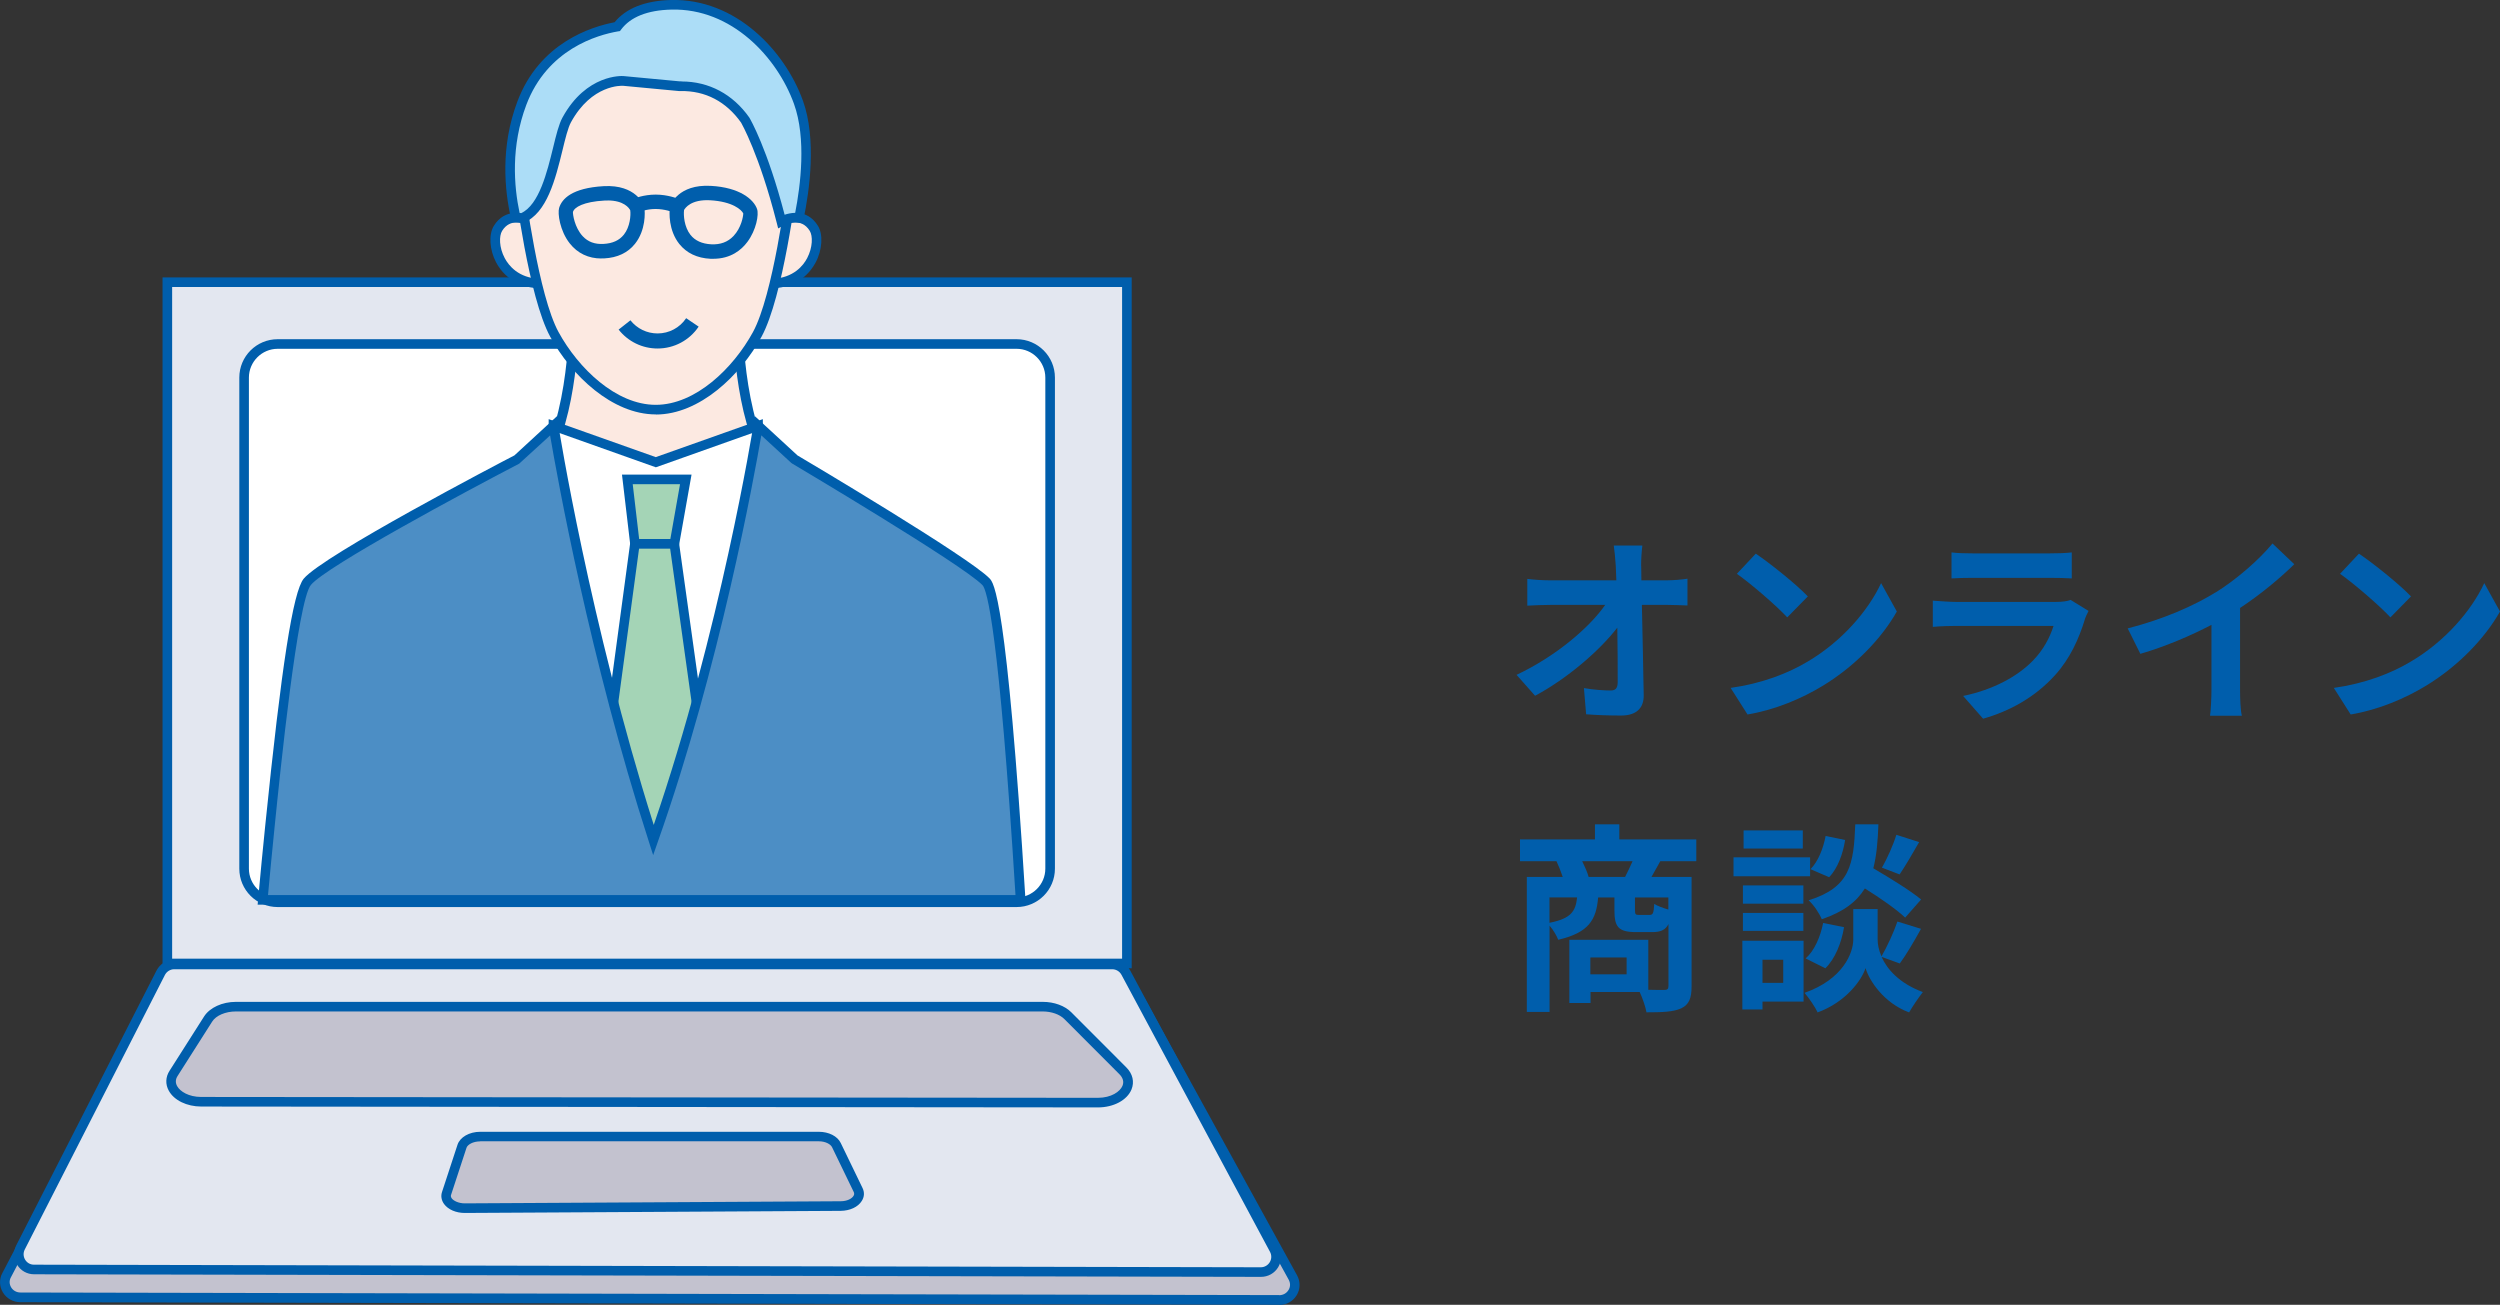 <?xml version="1.0" encoding="UTF-8"?><svg id="b" xmlns="http://www.w3.org/2000/svg" viewBox="0 0 260.54 135.98"><rect x="0" y="0" width="260.54" height="135.98" fill="#333333" stroke="none"/><g id="c"><path d="M171.04,58.97c0,.46.02.97.02,1.51h2.62c.69,0,1.68-.08,2.18-.17v2.79c-.67-.02-1.47-.06-2.04-.06h-2.71c.06,3.07.15,6.57.19,9.41.02,1.34-.76,2.12-2.35,2.12-1.28,0-2.46-.04-3.65-.13l-.23-2.73c.95.17,2.08.25,2.79.25.53,0,.73-.27.73-.88,0-1.41,0-3.51-.04-5.67-1.85,2.41-5.25,5.33-8.57,7.1l-1.93-2.18c4.09-1.93,7.56-4.89,9.24-7.29h-5.73c-.76,0-1.66.04-2.39.08v-2.79c.61.08,1.62.15,2.33.15h6.95c-.02-.55-.04-1.05-.06-1.51-.06-.9-.13-1.57-.21-2.12h2.98c-.08.65-.13,1.47-.13,2.12Z" style="fill:#005eac;"/><path d="M188.4,68.94c3.59-2.12,6.32-5.33,7.64-8.17l1.64,2.96c-1.6,2.83-4.39,5.73-7.77,7.77-2.12,1.28-4.83,2.46-7.79,2.96l-1.76-2.77c3.28-.46,6.01-1.53,8.04-2.75ZM188.4,62.16l-2.14,2.18c-1.09-1.18-3.72-3.46-5.25-4.54l1.97-2.1c1.47.99,4.2,3.17,5.42,4.45Z" style="fill:#005eac;"/><path d="M217.28,64.54c-.63,2.04-1.53,4.07-3.11,5.82-2.12,2.35-4.81,3.78-7.5,4.54l-2.08-2.37c3.15-.65,5.67-2.04,7.26-3.67,1.13-1.15,1.79-2.46,2.16-3.63h-10.14c-.5,0-1.55.02-2.44.1v-2.73c.88.06,1.79.13,2.44.13h10.39c.67,0,1.24-.08,1.53-.21l1.87,1.15c-.15.27-.31.65-.4.88ZM205.56,57.67h8.08c.65,0,1.68-.02,2.27-.1v2.71c-.57-.04-1.55-.06-2.31-.06h-8.04c-.67,0-1.57.02-2.18.06v-2.71c.59.08,1.47.1,2.18.1Z" style="fill:#005eac;"/><path d="M230.91,61.74c2.16-1.34,4.56-3.44,5.92-5.1l2.27,2.16c-1.6,1.57-3.61,3.21-5.65,4.56v8.48c0,.92.04,2.23.19,2.75h-3.32c.08-.5.15-1.83.15-2.75v-6.72c-2.16,1.13-4.83,2.27-7.41,3.02l-1.32-2.65c3.76-.97,6.84-2.33,9.17-3.76Z" style="fill:#005eac;"/><path d="M251.26,68.94c3.59-2.12,6.32-5.33,7.64-8.17l1.64,2.96c-1.6,2.83-4.39,5.73-7.77,7.77-2.12,1.28-4.83,2.46-7.79,2.96l-1.76-2.77c3.28-.46,6.01-1.53,8.04-2.75ZM251.26,62.16l-2.14,2.18c-1.09-1.18-3.72-3.46-5.25-4.54l1.97-2.1c1.47.99,4.2,3.17,5.42,4.45Z" style="fill:#005eac;"/><path d="M173.03,89.75c-.34.61-.65,1.18-.92,1.64h4.18v11.38c0,1.24-.25,1.91-1.07,2.31-.82.38-1.99.42-3.63.42-.1-.59-.42-1.49-.71-2.12h-5.12v1.15h-2.21v-6.59h8.23v5.21c.74.02,1.39.02,1.64.02.36,0,.46-.1.46-.42v-6.45c-.31.63-.84.84-1.68.84h-1.7c-1.87,0-2.25-.57-2.25-2.27v-1.34h-1.7c-.19,2.33-.97,3.67-4.16,4.41-.15-.42-.53-1.05-.9-1.47v8.99h-2.37v-14.07h3.74c-.17-.52-.42-1.15-.65-1.64h-3.8v-2.27h7.81v-1.57h2.54v1.57h8.02v2.27h-3.74ZM161.48,96.17c2.25-.44,2.73-1.2,2.88-2.65h-2.88v2.65ZM169.36,91.39c.25-.5.55-1.09.78-1.64h-5.25c.27.55.55,1.18.67,1.64h3.8ZM169.52,99.78h-3.78v1.76h3.78v-1.76ZM173.87,93.53h-3.48v1.32c0,.44.06.5.42.5h1.09c.36,0,.44-.15.5-1.15.31.21.94.44,1.47.59v-1.26Z" style="fill:#005eac;"/><path d="M188.64,91.32h-7.98v-1.97h7.98v1.97ZM187.96,104.38h-4.28v.82h-2.1v-7.16h6.38v6.34ZM187.94,94.18h-6.3v-1.91h6.3v1.91ZM181.64,95.14h6.3v1.87h-6.3v-1.87ZM187.88,88.43h-6.17v-1.89h6.17v1.89ZM183.68,100.02v2.41h2.16v-2.41h-2.16ZM196.09,99.72c.57,1.28,1.83,2.75,4.3,3.67-.44.57-1.09,1.51-1.43,2.12-2.65-.99-4.16-3.32-4.54-4.62-.42,1.3-2.1,3.57-5,4.62-.25-.57-.92-1.53-1.36-2.04,4.01-1.41,5.08-4.16,5.08-5.56v-3.17h2.54v3.17c0,.46.1,1.09.4,1.76.59-1.01,1.28-2.52,1.66-3.63l2.46.76c-.73,1.32-1.55,2.71-2.21,3.61l-1.91-.69ZM188.17,99.89c.92-.8,1.55-2.27,1.83-3.7l2.18.44c-.27,1.62-.92,3.28-1.95,4.28l-2.06-1.03ZM198.55,95.63c-.88-.84-2.6-2.04-4.2-3.04-.86,1.39-2.23,2.44-4.49,3.21-.25-.61-.86-1.53-1.38-1.97,4.37-1.36,4.7-3.76,4.87-7.92h2.41c-.06,1.74-.19,3.25-.53,4.58,1.72,1.01,3.84,2.31,4.98,3.25l-1.66,1.89ZM192.29,87.54c-.21,1.39-.76,2.94-1.66,3.88l-1.95-.84c.78-.76,1.34-2.16,1.58-3.46l2.04.42ZM200.01,87.75c-.69,1.22-1.45,2.5-2.04,3.38l-1.85-.71c.55-.92,1.2-2.39,1.51-3.42l2.37.76Z" style="fill:#005eac;"/><rect x="17.44" y="29.41" width="100" height="71" style="fill:#e3e7f0;"/><path d="M117.94,100.91H16.94V28.91h101v72ZM17.94,99.91h99V29.91H17.94v70Z" style="fill:#005eac;"/><path d="M133.3,135.48l-131.18-.27c-1.21,0-2-1.25-1.44-2.3l14.99-28.62c.28-.53.84-.86,1.45-.86h100.3c.6,0,1.15.32,1.43.84l15.89,28.89c.58,1.06-.21,2.34-1.44,2.33Z" style="fill:#c3c2cf;"/><path d="M133.31,135.98h0l-131.18-.27c-.76,0-1.44-.38-1.83-1.02-.37-.62-.4-1.37-.06-2.01l14.99-28.62c.37-.7,1.09-1.13,1.89-1.13h100.3c.78,0,1.5.42,1.87,1.1l15.89,28.89c.35.64.34,1.41-.03,2.04-.39.65-1.07,1.04-1.84,1.04ZM133.31,134.98h0c.41,0,.77-.2.98-.55.2-.33.2-.71.02-1.05l-15.89-28.89c-.2-.36-.58-.58-.99-.58H17.12c-.43,0-.81.23-1,.6l-14.99,28.62c-.18.33-.16.71.03,1.03.2.34.57.54.97.54l131.18.27Z" style="fill:#005eac;"/><rect x="25.44" y="35.85" width="84" height="58.18" rx="3.5" ry="3.5" style="fill:#fff;"/><path d="M105.94,36.35c1.65,0,3,1.35,3,3v51.18c0,1.65-1.35,3-3,3H28.94c-1.65,0-3-1.35-3-3v-51.18c0-1.65,1.35-3,3-3h77M105.94,35.35H28.94c-2.21,0-4,1.79-4,4v51.18c0,2.21,1.79,4,4,4h77c2.21,0,4-1.79,4-4v-51.18c0-2.21-1.79-4-4-4h0Z" style="fill:#005eac;"/><path d="M131.41,132.57l-127.86-.27c-1.18,0-1.95-1.25-1.41-2.3l14.61-28.62c.27-.53.82-.86,1.41-.86h97.76c.58,0,1.12.32,1.4.84l15.49,28.89c.57,1.06-.2,2.34-1.4,2.33Z" style="fill:#e3e7f0;"/><path d="M131.41,133.07h0l-127.86-.27c-.73,0-1.39-.37-1.77-1s-.41-1.38-.08-2.03l14.61-28.62c.36-.7,1.07-1.14,1.86-1.14h97.76c.77,0,1.47.42,1.84,1.1l15.49,28.89c.35.65.33,1.42-.05,2.06-.38.63-1.05,1.01-1.79,1.01ZM18.16,101.01c-.41,0-.78.23-.97.59l-14.61,28.62c-.17.34-.16.73.04,1.06s.54.52.92.52l127.86.27h0c.38,0,.73-.2.93-.53.2-.33.21-.73.03-1.07l-15.49-28.89c-.19-.35-.56-.57-.96-.57H18.16Z" style="fill:#005eac;"/><path d="M114.41,114.91l-93.44-.09c-2.26,0-3.78-1.56-2.89-2.97l3.6-5.66c.5-.78,1.63-1.29,2.89-1.29h84.1c1.05,0,2.02.35,2.61.94l5.74,5.75c1.41,1.41-.09,3.32-2.61,3.32Z" style="fill:#c3c2cf;"/><path d="M114.42,115.41h0l-93.44-.09c-1.51,0-2.84-.65-3.39-1.65-.37-.67-.34-1.43.08-2.08l3.6-5.66c.59-.92,1.89-1.52,3.31-1.52h84.1c1.18,0,2.29.41,2.96,1.08l5.74,5.75c.67.67.86,1.51.54,2.3-.46,1.12-1.87,1.87-3.5,1.87ZM24.58,105.41c-1.08,0-2.07.42-2.47,1.06l-3.6,5.66c-.23.35-.24.71-.05,1.06.31.56,1.21,1.13,2.51,1.13l93.44.09h0c1.41,0,2.32-.65,2.57-1.25.17-.41.06-.83-.32-1.21l-5.74-5.75c-.49-.49-1.35-.79-2.26-.79H24.58Z" style="fill:#005eac;"/><path d="M87.61,125.69l-39.16.22c-1.24,0-2.17-.75-1.91-1.55l1.61-4.91c.19-.59.98-1.01,1.89-1.01h35.28c.84,0,1.59.36,1.84.89l2.27,4.69c.4.82-.52,1.66-1.83,1.66Z" style="fill:#c3c2cf;"/><path d="M48.43,126.41c-.91,0-1.73-.36-2.15-.93-.28-.39-.36-.84-.21-1.27l1.61-4.91c.26-.79,1.23-1.35,2.37-1.35h35.28c1.05,0,1.95.46,2.29,1.17l2.27,4.69c.22.45.19.93-.08,1.35-.39.63-1.23,1.02-2.2,1.03l-39.16.22h-.02ZM50.04,118.95c-.75,0-1.31.34-1.42.66l-1.61,4.91c-.03.08-.05.2.07.37.19.26.72.52,1.36.52l39.16-.22c.7,0,1.18-.28,1.35-.56.08-.13.09-.25.03-.39l-2.27-4.69c-.15-.3-.67-.61-1.39-.61h-35.28Z" style="fill:#005eac;"/><path d="M68.35,61.01l17.08-9.22c-8.52.08-8.53-18.13-8.53-18.13h-17.11s0,18.21-8.53,18.13l17.08,9.22Z" style="fill:#fce9e1;"/><path d="M68.35,61.57l-19.1-10.31,2.02.02s.03,0,.05,0c1.36,0,2.54-.5,3.58-1.53,4.34-4.29,4.4-15.98,4.4-16.1v-.5h18.11v.5c0,.12.06,11.81,4.4,16.1,1.04,1.03,2.21,1.53,3.58,1.53.02,0,.03,0,.05,0l2.02-.02-19.1,10.31ZM52.87,52.08l15.48,8.35,15.48-8.35c-1-.27-1.92-.81-2.73-1.62-4.15-4.11-4.63-13.95-4.68-16.31h-16.12c-.06,2.36-.53,12.2-4.68,16.31-.82.81-1.73,1.35-2.73,1.62Z" style="fill:#005eac;"/><path d="M80.5,29.56c4.22-.18,5.18-4.37,4.32-5.76-1.21-1.96-3.39-.73-3.39-.73l-1.44.5-.41,6.07.93-.08Z" style="fill:#fce9e1;"/><path d="M79.03,30.18l.47-6.98,1.76-.61c.82-.47,2.82-.93,3.98.94.56.9.46,2.52-.24,3.83-.51.96-1.76,2.57-4.48,2.69l-1.5.13ZM80.46,23.93l-.35,5.16.37-.03c2.22-.09,3.24-1.39,3.64-2.16.58-1.11.6-2.31.27-2.84-.93-1.5-2.54-.66-2.72-.56l-1.21.43Z" style="fill:#005eac;"/><path d="M56.23,29.56c-4.22-.18-5.18-4.37-4.32-5.76,1.21-1.96,3.39-.73,3.39-.73l1.44.5.41,6.07-.93-.08Z" style="fill:#fce9e1;"/><path d="M57.69,30.18l-1.5-.13c-2.72-.12-3.97-1.74-4.48-2.69-.7-1.32-.8-2.93-.24-3.83,1.16-1.87,3.16-1.41,4.06-.9l1.67.57.47,6.98ZM53.83,23.18c-.51,0-1.08.2-1.5.88-.33.53-.32,1.73.27,2.84.41.77,1.42,2.07,3.64,2.16l.37.03-.35-5.16-1.13-.39c-.14-.07-.69-.36-1.3-.36Z" style="fill:#005eac;"/><path d="M82.58,19.11s-1.42,11.65-3.66,15.75c-2.24,4.1-6.36,7.84-10.57,7.84s-8.33-3.74-10.57-7.84c-2.24-4.1-3.66-15.75-3.66-15.75,0,0,1.53-15.47,14.23-15.47s14.23,15.47,14.23,15.47Z" style="fill:#fce9e1;"/><path d="M68.35,43.19c-4.55,0-8.81-4.07-11.01-8.1-2.26-4.14-3.66-15.45-3.72-15.93v-.05s0-.06,0-.06c.02-.16,1.72-15.92,14.73-15.92s14.72,15.78,14.73,15.94v.05s0,.05,0,.05c-.06.48-1.46,11.79-3.72,15.93-2.2,4.03-6.46,8.1-11.01,8.1ZM54.62,19.1c.11.89,1.5,11.69,3.59,15.51,2.06,3.77,5.99,7.58,10.13,7.58s8.07-3.81,10.13-7.58c2.09-3.83,3.49-14.68,3.59-15.52-.04-.45-.42-4.02-2.17-7.53-2.46-4.93-6.35-7.43-11.56-7.43s-8.9,2.5-11.42,7.44c-1.79,3.5-2.25,7.06-2.31,7.53Z" style="fill:#005eac;"/><polygon points="79.01 44.38 68.35 48.16 57.68 44.38 57.68 73.41 68.44 91.41 79.01 73.41 79.01 44.38" style="fill:#fff;"/><path d="M68.44,92.39l-11.26-18.84v-29.87l11.16,3.96,11.16-3.96v29.87l-.07.12-11,18.73ZM58.18,73.27l10.25,17.16,10.08-17.16v-28.18l-10.16,3.61-10.16-3.61v28.18Z" style="fill:#005eac;"/><polygon points="65.38 49.96 71.47 49.96 70.28 56.68 66.17 56.68 65.38 49.96" style="fill:#a4d4b6;"/><path d="M70.7,57.18h-4.97l-.91-7.72h7.25l-1.37,7.72ZM66.61,56.18h3.25l1.01-5.72h-4.93l.67,5.72Z" style="fill:#005eac;"/><path d="M83.2,10.65c-1.97-5.44-7.02-10.3-13.25-10.14-3.06.08-4.73,1.08-5.63,2.29-2.13.37-7.65,1.89-9.94,7.98-1.76,4.67-1.28,9.15-.64,11.92.23,0,.44.02.64.06,3.2-1.26,3.58-8.23,4.68-10.24,2.36-4.32,5.91-4.06,5.91-4.06l5.84.55c.51,0,4.19-.24,6.86,3.55,0,0,1.89,3.23,3.75,10.52,0,0,.89-.5,1.84-.35.55-2.65,1.38-8.09-.06-12.07Z" style="fill:#acddf7;"/><path d="M81.1,23.82l-.16-.63c-1.81-7.12-3.68-10.36-3.7-10.4-1.54-2.19-3.72-3.35-6.33-3.3h-.03s-.12,0-.12,0l-5.84-.55c-.13,0-3.25-.16-5.42,3.81-.31.57-.59,1.71-.88,2.91-.72,2.94-1.61,6.59-4.05,7.55l-.14.05-.14-.03c-.19-.04-.36-.06-.53-.05h-.41s-.09-.39-.09-.39c-.68-2.96-1.12-7.48.66-12.21,2.3-6.12,7.71-7.8,10.13-8.26C65.24.86,67.22.07,69.94,0c6.76-.16,11.86,5.31,13.73,10.47h0c1.46,4.04.68,9.46.08,12.34l-.1.46-.47-.07c-.76-.11-1.51.29-1.52.3l-.57.31ZM71.03,8.49c2.86,0,5.35,1.33,7.06,3.76.1.16,1.88,3.24,3.68,10.13.29-.1.68-.19,1.1-.2.56-2.85,1.18-7.75-.13-11.37h0c-1.75-4.84-6.49-9.97-12.77-9.81-2.5.06-4.26.77-5.24,2.08l-.12.16-.2.03c-2.15.37-7.37,1.85-9.56,7.66-1.62,4.3-1.3,8.44-.7,11.26.06,0,.12.01.17.02,1.87-.87,2.7-4.29,3.32-6.81.32-1.32.6-2.46.98-3.15,2.49-4.55,6.22-4.34,6.38-4.32l5.85.55c.06,0,.11,0,.17,0Z" style="fill:#005eac;"/><polygon points="70.28 56.68 66.17 56.68 62.53 83.62 68.44 91.41 74.19 84.66 70.28 56.68" style="fill:#a4d4b6;"/><path d="M68.41,92.2l-6.4-8.45.03-.2,3.69-27.37h4.98l4,28.64-6.3,7.39ZM63.06,83.48l5.4,7.13,5.2-6.1-3.82-27.33h-3.24l-3.55,26.3Z" style="fill:#005eac;"/><path d="M74.34,26.97c-.1,0-.19,0-.29,0-1.41-.07-2.5-.6-3.26-1.55-1.11-1.4-1.07-3.26-.96-3.86,0-.04.02-.08.03-.12.03-.09.82-2.26,4.22-2.07,2.99.16,4.47,1.4,4.82,2.42.2.58-.09,2.19-1.01,3.42-.61.82-1.71,1.76-3.56,1.76ZM71.29,21.9c-.07.52.01,1.74.67,2.58.48.6,1.2.93,2.16.98.96.05,1.73-.24,2.32-.86.81-.85,1.02-2.05,1.02-2.36-.17-.36-1.09-1.24-3.47-1.37-1.98-.1-2.58.8-2.71,1.03Z" style="fill:#005eac;"/><path d="M62.68,26.94c-1.35,0-2.49-.54-3.3-1.57-1.04-1.32-1.28-3.13-1.11-3.7.28-.93,1.31-2.08,4.66-2.27,3.36-.18,4.15,1.96,4.18,2.05.01.04.02.08.03.12.11.59.15,2.43-.95,3.82-.75.95-1.84,1.47-3.23,1.54-.09,0-.18,0-.27,0ZM63.32,20.9c-.1,0-.2,0-.31,0-2.21.12-3.16.7-3.3,1.19-.02.22.16,1.61,1.02,2.53.55.59,1.26.85,2.16.8.96-.05,1.65-.37,2.13-.97.65-.82.73-2.03.66-2.54-.11-.22-.65-1.02-2.36-1.02Z" style="fill:#005eac;"/><path d="M70.37,22.15c-.09,0-.19-.02-.28-.05,0,0-.81-.32-1.76-.32s-1.71.31-1.72.32c-.38.16-.82-.02-.98-.41-.16-.38.02-.82.4-.98.04-.02,1.04-.43,2.3-.43s2.28.41,2.32.43c.38.16.57.59.41.98-.12.29-.4.47-.7.47Z" style="fill:#005eac;"/><path d="M68.53,36.32c-1.59,0-3.07-.72-4.06-1.97l1.23-.97c.69.87,1.72,1.37,2.83,1.37,1.2,0,2.31-.59,2.98-1.59l1.3.88c-.96,1.43-2.56,2.28-4.28,2.28Z" style="fill:#005eac;"/><path d="M82.81,47.87l-3.79-3.49s-3.55,22.33-10.91,43.18c-7.08-21.91-10.42-43.18-10.42-43.18l-3.79,3.49s-19.85,10.32-21.86,12.76c-1.4,1.69-2.97,16.39-3.9,25.47-.26,2.55-.5,5.12-.73,7.68h78.97c-.94-15.21-2.28-31.78-3.61-33.15-2.18-2.23-19.96-12.76-19.96-12.76Z" style="fill:#4c8ec5;"/><path d="M106.9,94.28H26.85l.05-.54c.23-2.57.48-5.14.74-7.69,1.7-16.7,2.9-24.39,4.01-25.74,2.02-2.44,20.54-12.12,21.96-12.85l4.43-4.08.15.92c.03.21,3.27,20.56,9.94,41.67,6.93-20.16,10.36-41.46,10.39-41.68l.15-.92,4.44,4.09c1.21.71,17.85,10.59,20.01,12.81.44.45,1.79,1.84,3.75,33.47l.03.53ZM27.94,93.28h77.89c-1.73-27.74-2.98-31.83-3.44-32.3-2.1-2.16-19.67-12.57-19.85-12.68l-.08-.06-3.12-2.87c-.76,4.42-4.32,24.06-10.78,42.35l-.49,1.4-.45-1.41c-6.18-19.15-9.55-38.02-10.29-42.33l-3.22,2.94c-5.5,2.86-20.11,10.7-21.71,12.64-1.39,1.68-3.19,19.38-3.78,25.2-.24,2.36-.47,4.75-.69,7.13Z" style="fill:#005eac;"/></g></svg>